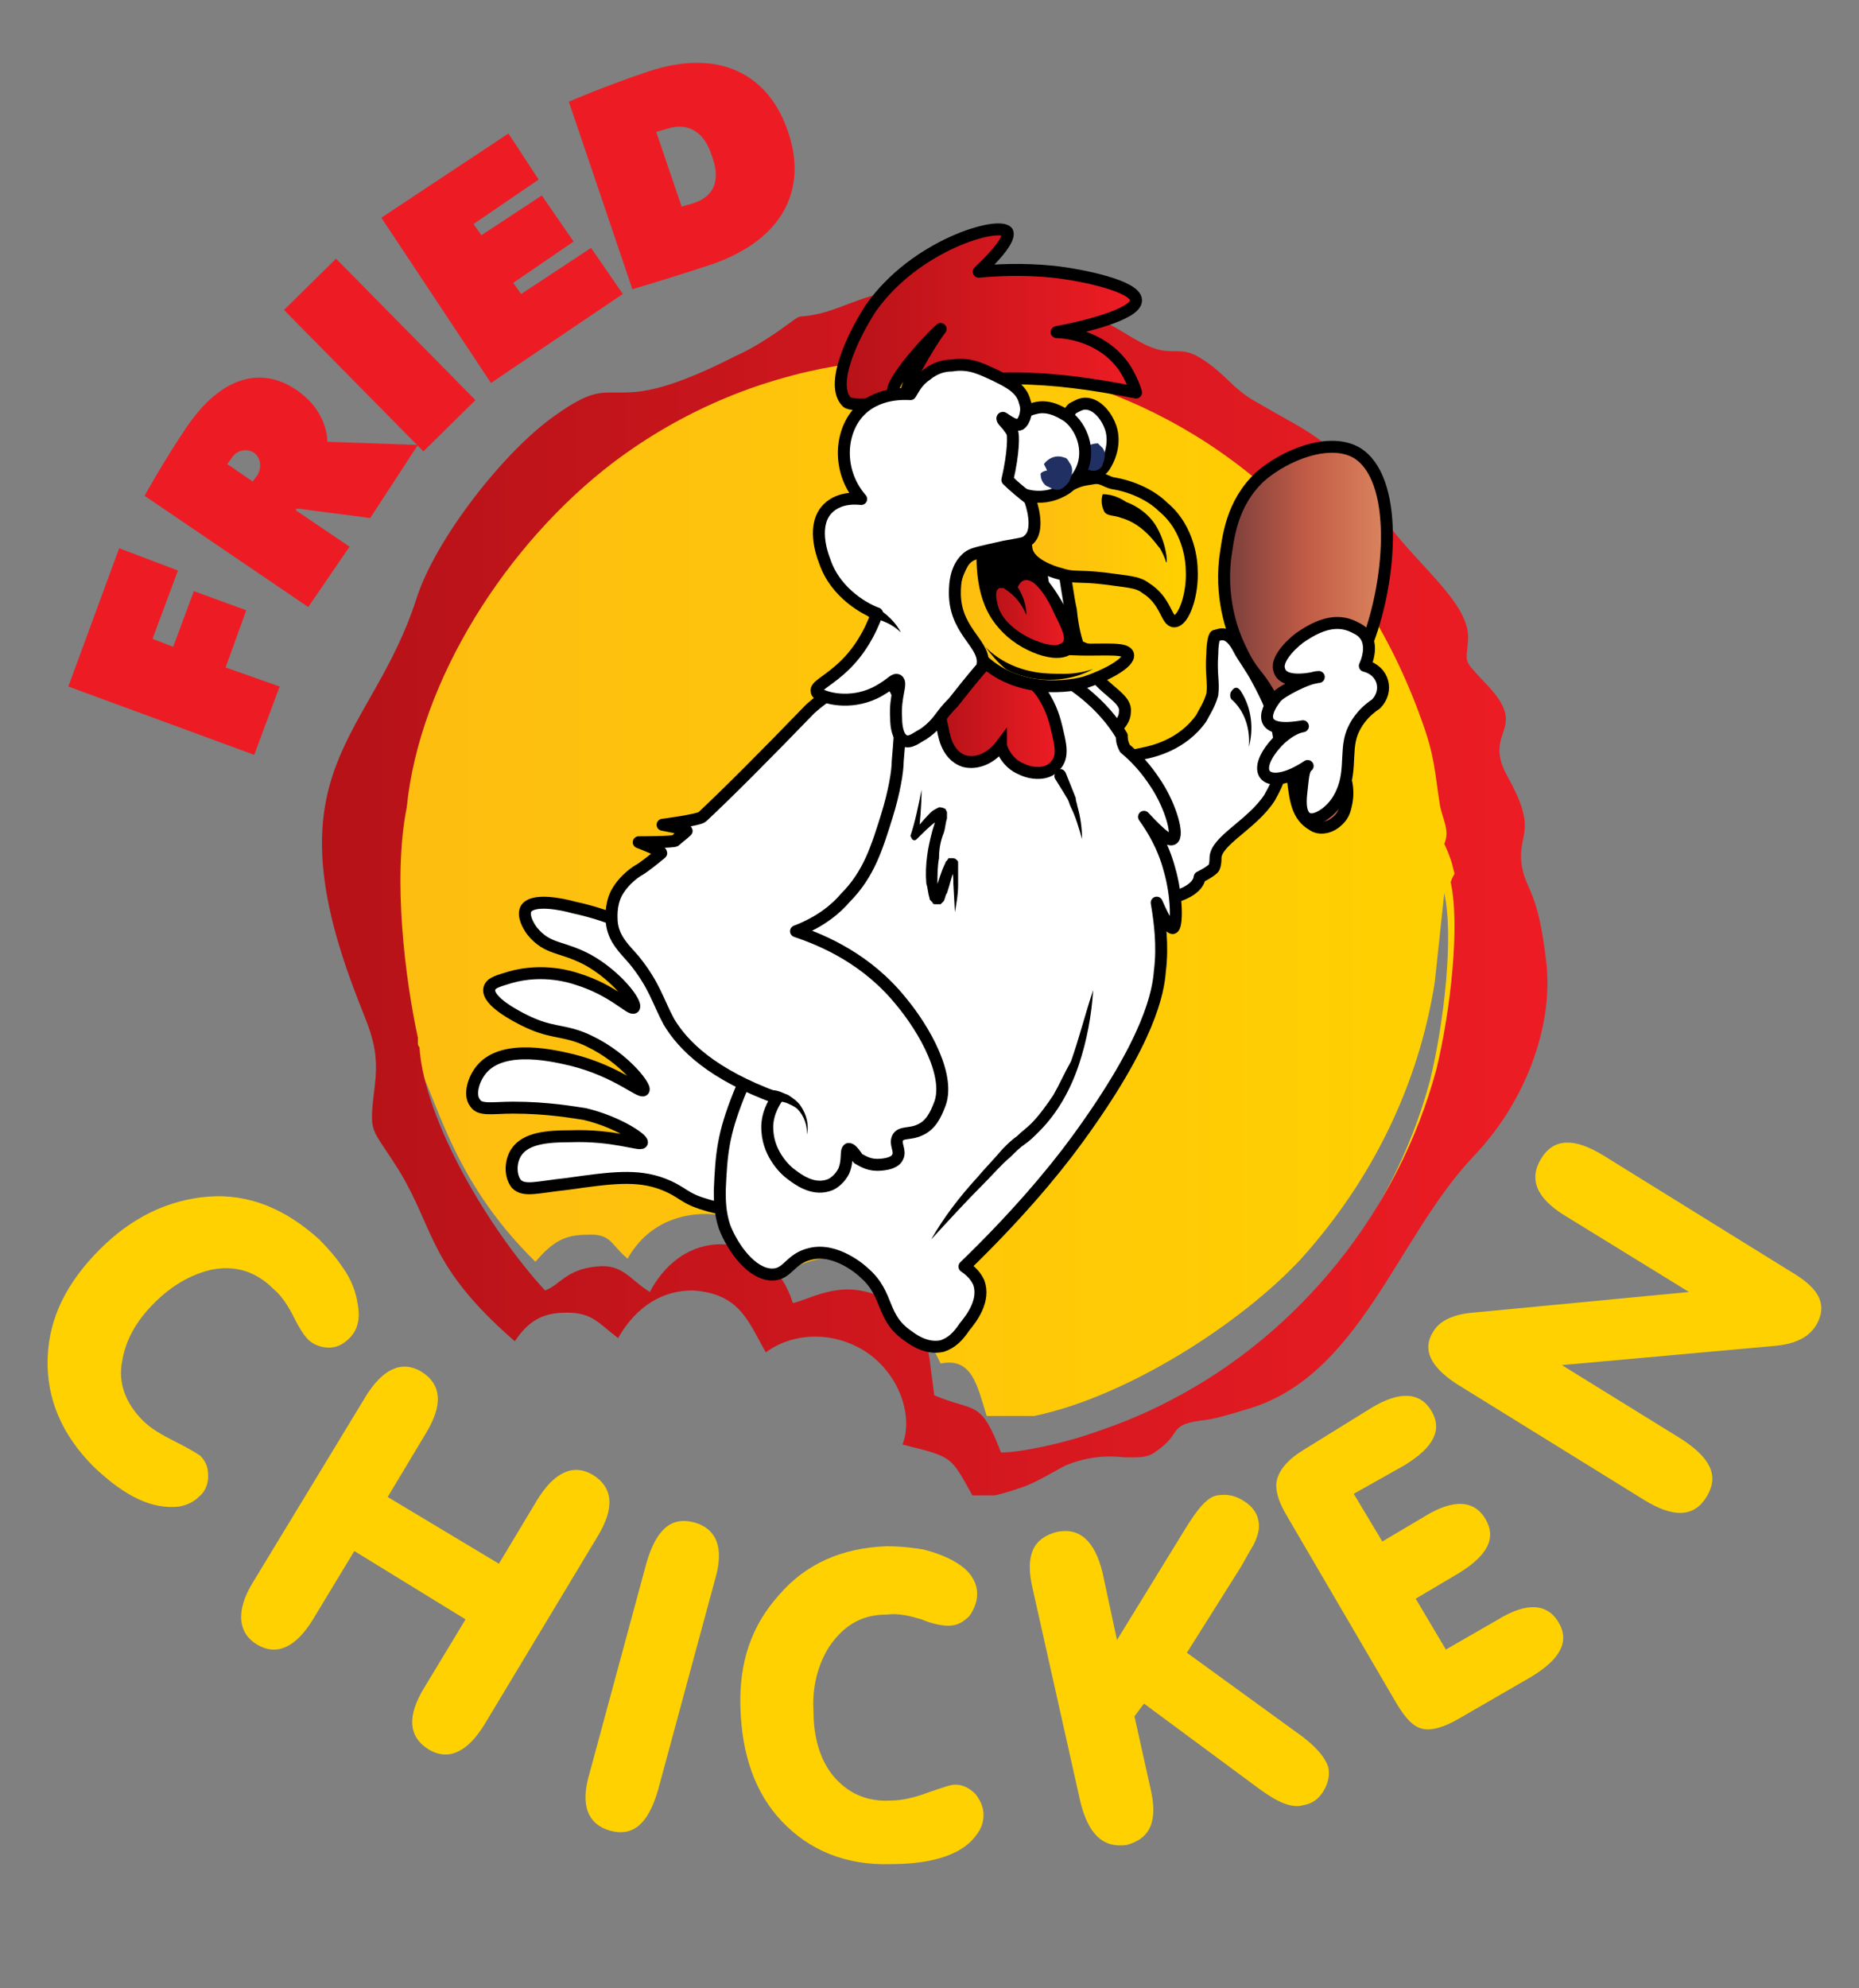 <?xml version="1.0" encoding="utf-8"?>
<!-- Generator: Adobe Illustrator 22.0.1, SVG Export Plug-In . SVG Version: 6.00 Build 0)  -->
<svg version="1.1" id="Layer_1" xmlns="http://www.w3.org/2000/svg" xmlns:xlink="http://www.w3.org/1999/xlink" x="0px" y="0px"
	 viewBox="0 0 117 125.1" style="enable-background:new 0 0 117 125.1;" xml:space="preserve">
<rect x="0" y="0" width="117" height="125.1" fill="#808080" stroke="none"/>
<style type="text/css">
	.st0{clip-path:url(#SVGID_2_);fill:url(#SVGID_3_);}
	.st1{clip-path:url(#SVGID_5_);fill:url(#SVGID_6_);}
	.st2{fill:#FFD100;}
	.st3{fill:#FFFFFF;}
	.st4{fill:none;stroke:#000000;stroke-width:0.752;stroke-linecap:round;stroke-linejoin:round;stroke-miterlimit:10;}
	.st5{fill:none;stroke:#000000;stroke-width:0.752;stroke-miterlimit:10;}
	.st6{clip-path:url(#SVGID_8_);fill:url(#SVGID_9_);}
	.st7{clip-path:url(#SVGID_11_);fill:url(#SVGID_12_);}
	.st8{clip-path:url(#SVGID_14_);fill:url(#SVGID_15_);}
	.st9{fill:#213063;}
	.st10{clip-path:url(#SVGID_17_);fill:url(#SVGID_18_);}
	.st11{clip-path:url(#SVGID_20_);fill:url(#SVGID_21_);}
	.st12{clip-path:url(#SVGID_23_);fill:url(#SVGID_24_);}
	.st13{fill:#ED1C24;}
</style>
<g>
</g>
<g>
</g>
<g>
</g>
<g>
</g>
<g>
</g>
<g>
	<g>
		<defs>
			<path id="SVGID_1_" d="M58.8,89.2h1.8c-0.5-0.2-1.1-0.3-2-0.6C58.6,88.8,58.7,89,58.8,89.2 M24.5,55c-0.8,8.3,1,15.5,5.3,21.2
				c-2-3.3-3.6-6.9-3.8-9.7c1.5,2.3,2.2,7.5,7.7,12.9c1.1-1.3,1.9-1.7,3.2-1.7c1.6-0.1,1.5,0.6,2.6,1.5c1.3-2.3,3.5-2.9,5.3-2.8
				c3,0.2,3.5,2,4.5,3.8c1.7-1.2,3.6-1.4,5.6-0.4c1.9,0.9,4.3,6,4.3,6c2-0.4,2.3,1.4,2.9,3.3h3c5.8-1.2,13-5.8,16.8-9.9
				c4.5-5,7.4-11,8.4-17.4l0.6-5.6c0.6,2.7,0,8.1-0.9,11.8c-2.4,8.9-8.6,16.6-16.6,20.8c12.8-5.5,20.2-18.1,20.6-32.4v-2.7
				C93.4,35,78.1,20,59.3,20C40.1,20,26.4,35.7,24.5,55"/>
		</defs>
		<clipPath id="SVGID_2_">
			<use xlink:href="#SVGID_1_"  style="overflow:visible;"/>
		</clipPath>
		
			<linearGradient id="SVGID_3_" gradientUnits="userSpaceOnUse" x1="-502.148" y1="600.984" x2="-501.148" y2="600.984" gradientTransform="matrix(69.724 0 0 69.724 35035.926 -41848.199)">
			<stop  offset="0" style="stop-color:#FEBD11"/>
			<stop  offset="1" style="stop-color:#FFD100"/>
		</linearGradient>
		<rect x="23.7" y="20" class="st0" width="70.3" height="69.2"/>
	</g>
	<g>
		<defs>
			<path id="SVGID_4_" d="M26.4,65.9c-0.1-0.1-0.1-0.2-0.1-0.3h0c0,0,0-0.1,0-0.3c-0.8-3.7-1.6-10-0.7-14.5c0.8-8,6.3-16.6,13-21.7
				c17.1-12.9,42.9-6.3,50.9,16.3c0.8,2.2,0.8,3.2,1.1,5.1c0.1,0.9,0.7,1.7,0.3,2.6c0.1,0.2,0.4,0.9,0.5,1.3
				c0.2,0.9,0.2,0.3-0.1,1.1c0.6,2.7,0,8.1-0.9,11.8c-2.4,8.9-8.6,16.6-16.7,20.8c-1.9,1-3.5,1.6-5.3,2.2c-1.5,0.5-4.1,1.1-5.4,1.1
				c-1.3-3.4-1.6-2.5-4.2-3.6l-0.3-2.3c-0.1-0.5-0.1-0.8-0.2-1.2c-1.2-1.7-2-2.7-4.2-3.1c-1.8-0.3-3.3,0.6-4.2,0.8
				c-1.4-4.5-6.7-5.1-9-0.7c-1.3-0.8-1.7-1.8-3.4-1.6c-1.9,0.2-2.3,1.2-3.2,1.5C30.8,77.4,26.7,70.5,26.4,65.9 M57.5,18.1
				c-2.9,0.3-4.2,1.2-5.8,1.6c-2,0.5-0.7-0.3-2.8,1.2c-0.9,0.6-1.7,1.1-2.6,1.5c-4.7,2.4-6.3,2.3-7.5,2.3c-1,0-1.7-0.1-3.8,1.4
				c-3.2,2.2-7.6,7.8-8.8,11.6c-2.8,8.7-9.2,10.6-3.9,24.6c0.8,2.2,1.6,3.4,1.3,5.9c-0.4,3.4-0.3,2.5,1.6,5.6
				c2.2,3.7,1.8,5.9,7.2,10.6c1-1.5,2-1.8,3.3-1.8c1.6,0,2,0.7,3.2,1.6c1.2-2.1,2.9-3,4.7-3c3,0.2,3.5,2,4.6,3.9
				c1.6-1.2,4.1-1.4,6.2-0.1c2.2,1.4,3.1,4.1,2.4,5.9c3.2,0.8,3,0.7,4.4,3.2h1.4c0.5-0.1,1.1-0.3,1.7-0.5c0.9-0.3,2-1,2.8-1.4
				c1.5-0.6,2.7-0.6,3.6-0.5c0.8,0,1.5,0.1,2.1-0.4c1.6-1.1,0.7-1.6,2.7-1.9c1-0.1,1.9-0.4,2.9-0.7c7.2-2,9.5-10.9,14.4-16
				c3.5-3.7,5-8.6,4.5-12.3c-0.5-4.3-1.2-4.3-1.5-5.8c-0.4-2.2,1.1-2.1-0.9-5.7c-1.7-3,1.5-2.9-1.4-5.9c-1.5-1.6-1.2-1.2-1.1-2.8
				c0.1-2.4-3.6-4.9-5.6-8c-3-4.7-3.8-4.6-7.9-7c-1.2-0.7-1.7-1.5-2.8-2.3c-1.6-1.2-1.9-0.6-3.2-0.9c-1.1-0.3-2.1-1.1-3.1-1.6
				C66.2,18.5,63,18,60.1,18C59.2,18,58.3,18,57.5,18.1"/>
		</defs>
		<clipPath id="SVGID_5_">
			<use xlink:href="#SVGID_4_"  style="overflow:visible;"/>
		</clipPath>
		
			<linearGradient id="SVGID_6_" gradientUnits="userSpaceOnUse" x1="-501.683" y1="600.754" x2="-500.683" y2="600.754" gradientTransform="matrix(76.917 0 0 76.917 38608.039 -46152.82)">
			<stop  offset="0" style="stop-color:#B51218"/>
			<stop  offset="1" style="stop-color:#ED1C24"/>
		</linearGradient>
		<rect x="17" y="16.3" class="st1" width="80.6" height="77.8"/>
	</g>
	<g>
		<path class="st2" d="M5.9,92.3c-2-2-3-4.3-2.9-6.9c0.1-2.5,1.2-4.7,3.3-6.8c2-2,4.3-3.1,6.8-3.3c2.6-0.2,4.9,0.8,7,2.7
			c0.6,0.6,1.1,1.2,1.5,1.8c0.5,0.7,0.8,1.5,0.9,2.2c0.2,1,0,1.7-0.5,2.2c-0.4,0.4-0.8,0.6-1.3,0.6c-0.5,0-1-0.2-1.3-0.5
			c-0.3-0.3-0.6-0.8-0.9-1.4c-0.3-0.6-0.7-1.3-1.3-1.8c-1.1-1.1-2.4-1.5-3.9-1.2c-1.3,0.3-2.5,1-3.6,2.1c-1.2,1.2-1.8,2.4-2,3.6
			C7.4,87,7.9,88.3,9,89.4c0.5,0.5,1.2,0.9,2,1.3c0.8,0.4,1.3,0.7,1.6,0.9c0.4,0.4,0.5,0.8,0.5,1.3c0,0.5-0.2,1-0.6,1.3
			c-0.3,0.3-0.7,0.5-1.2,0.6C9.6,95,7.9,94.2,5.9,92.3"/>
		<path class="st2" d="M22.3,97.6l-2.6,4.3c-1.1,1.8-2.3,2.3-3.5,1.6s-1.4-2.1-0.3-3.9L23,87.9c1.1-1.8,2.3-2.3,3.5-1.6
			c1.3,0.8,1.4,2.1,0.3,3.9l-2.4,4l7,4.2l2.4-4c1.1-1.8,2.3-2.3,3.5-1.6c1.3,0.8,1.4,2.1,0.3,3.9l-7.1,11.8
			c-1.1,1.8-2.3,2.3-3.5,1.6c-1.3-0.8-1.4-2.1-0.3-3.9l2.6-4.3L22.3,97.6z"/>
		<path class="st2" d="M41.4,112.7c-0.6,2-1.5,2.9-3,2.5c-1.4-0.4-1.9-1.6-1.3-3.6l3.6-13.3c0.6-2,1.5-2.9,3-2.5
			c1.4,0.4,1.9,1.6,1.3,3.6L41.4,112.7z"/>
		<path class="st2" d="M56.1,117.3c-2.9,0.1-5.2-0.9-6.9-2.7c-1.7-1.8-2.5-4.2-2.6-7.1c-0.1-2.9,0.7-5.2,2.4-7.1c1.7-2,4-3,6.8-3.1
			c0.9,0,1.7,0.1,2.3,0.2c0.8,0.2,1.6,0.5,2.2,0.9c0.8,0.5,1.2,1.2,1.2,1.9c0,0.5-0.2,1-0.5,1.4c-0.4,0.4-0.8,0.6-1.3,0.6
			c-0.4,0-1-0.1-1.7-0.4c-0.7-0.2-1.4-0.4-2.2-0.3c-1.6,0-2.7,0.7-3.6,2c-0.7,1.1-1.1,2.5-1,4.1c0,1.6,0.4,3,1.2,4
			c0.9,1.1,2.1,1.7,3.7,1.6c0.7,0,1.5-0.2,2.3-0.5c0.9-0.3,1.4-0.5,1.7-0.5c0.5,0,0.9,0.2,1.3,0.6c0.3,0.4,0.5,0.8,0.5,1.3
			c0,0.4-0.1,0.8-0.4,1.2C60.7,116.6,58.9,117.3,56.1,117.3"/>
		<path class="st2" d="M68,113.4l-3-13.4c-0.5-2.1,0-3.2,1.5-3.6c1.4-0.3,2.4,0.5,2.9,2.6l0.9,4.2l4.3-7c0.8-1.3,1.4-2,2-2.1
			c0.6-0.1,1.1,0,1.6,0.3c0.5,0.3,0.9,0.7,1,1.3c0.1,0.4,0,0.9-0.3,1.5c0,0-0.3,0.5-0.8,1.4l-3.4,5.4l7.3,5.3
			c0.9,0.7,1.4,1.3,1.6,1.9c0.1,0.5,0,1-0.3,1.5c-0.3,0.5-0.7,0.8-1.3,0.9c-0.7,0.2-1.6-0.2-2.7-1l-7.3-5.4l-0.6,0.8l1,4.5
			c0.5,2.1,0,3.2-1.5,3.6C69.4,116.3,68.5,115.4,68,113.4"/>
		<path class="st2" d="M86.3,88.6c1.8-1.1,3.1-1,3.8,0.2c0.7,1.2,0.1,2.3-1.7,3.4L85.2,94l1.8,3l2.7-1.6c1.8-1.1,3.1-1,3.8,0.2
			c0.7,1.2,0.1,2.3-1.7,3.4l-2.7,1.6l1.9,3.2l3.3-1.9c1.8-1.1,3.1-1,3.8,0.2c0.7,1.2,0.1,2.3-1.7,3.4l-4.5,2.6
			c-1,0.6-1.8,0.8-2.3,0.7c-0.6-0.1-1.1-0.6-1.7-1.6l-6.9-11.8c-0.6-1-0.8-1.8-0.6-2.4c0.2-0.6,0.7-1.2,1.7-1.8L86.3,88.6z"/>
		<path class="st2" d="M107.4,94.2c-0.8,1.3-2.1,1.3-3.9,0.2l-11.8-7.3c-1.7-1.1-2.2-2.2-1.5-3.3c0.4-0.7,1.3-1.1,2.5-1.2l13.6-1.3
			l-7.8-4.8c-1.8-1.1-2.3-2.3-1.5-3.6c0.8-1.3,2.1-1.3,3.9-0.2l12.1,7.5c1.6,1,2,2,1.3,3.2c-0.5,0.8-1.4,1.2-2.7,1.3l-13.3,1.2
			l7.6,4.7C107.7,91.8,108.2,92.9,107.4,94.2"/>
		<path class="st3" d="M36.1,57.1c-0.7-0.2-2.6-0.6-3,0.1c-0.2,0.4,0.1,1,0.4,1.4c1,1.2,1.8,0.9,3.5,1.8c1.8,1,3.1,2.7,2.9,3
			c-0.2,0.2-1.3-1.1-3.6-1.8c-0.3-0.1-2.1-0.7-4.2-0.1c-0.6,0.2-1.2,0.3-1.3,0.7c-0.2,0.8,1.8,1.8,2.2,2c1.6,0.8,2.3,0.6,3.6,1.1
			c2.5,1,4.1,3.1,3.9,3.3c-0.2,0.2-1.7-1.2-4.5-1.9c-0.9-0.2-4.3-1.1-5.7,0.6c-0.5,0.6-0.8,1.6-0.4,2.1c0.3,0.5,1.1,0.3,2.4,0.3
			c2.2,0,3.8,0.3,4.5,0.4c2.1,0.5,3.7,1.6,3.6,1.8c-0.1,0.2-1.8-0.5-4.5-0.4c-1.4,0-2.8,0.1-3.4,1c-0.4,0.6-0.4,1.5,0,2
			c0.5,0.5,1.3,0.2,3.2,0c2.8-0.4,4.4-0.6,6,0c1.3,0.5,1.3,0.9,2.7,1.3c0.6,0.2,2.3,0.6,3.3,0.1c1.9-1.1,1.6-6.3-0.1-10.1
			C47.6,65.9,44.5,58.9,36.1,57.1"/>
		<path class="st4" d="M36.1,57.1c-0.7-0.2-2.6-0.6-3,0.1c-0.2,0.4,0.1,1,0.4,1.4c1,1.2,1.8,0.9,3.5,1.8c1.8,1,3.1,2.7,2.9,3
			c-0.2,0.2-1.3-1.1-3.6-1.8c-0.3-0.1-2.1-0.7-4.2-0.1c-0.6,0.2-1.2,0.3-1.3,0.7c-0.2,0.8,1.8,1.8,2.2,2c1.6,0.8,2.3,0.6,3.6,1.1
			c2.5,1,4.1,3.1,3.9,3.3c-0.2,0.2-1.7-1.2-4.5-1.9c-0.9-0.2-4.3-1.1-5.7,0.6c-0.5,0.6-0.8,1.6-0.4,2.1c0.3,0.5,1.1,0.3,2.4,0.3
			c2.2,0,3.8,0.3,4.5,0.4c2.1,0.5,3.7,1.6,3.6,1.8c-0.1,0.2-1.8-0.5-4.5-0.4c-1.4,0-2.8,0.1-3.4,1c-0.4,0.6-0.4,1.5,0,2
			c0.5,0.5,1.3,0.2,3.2,0c2.8-0.4,4.4-0.6,6,0c1.3,0.5,1.3,0.9,2.7,1.3c0.6,0.2,2.3,0.6,3.3,0.1c1.9-1.1,1.6-6.3-0.1-10.1
			C47.6,65.9,44.5,58.9,36.1,57.1z"/>
		<path d="M65.9,41.3c-3.8-0.7-7.6-4.4-6.9-6.4c0.7-1.9,5.6-2.6,6.9-1c1.1,1.3-0.7,3.5,0.7,5.3c1,1.4,2.9,1.4,2.8,1.8
			C69.4,41.3,67.6,41.6,65.9,41.3"/>
		<path class="st3" d="M72,47.4c0.5-0.1,2.4-0.5,3.6-2.2c0.2-0.4,0.5-0.8,0.7-1.5c0.1-0.8-0.1-1.3,0-2.6c0-0.5,0.1-1.1,0.2-1.1
			c0.2,0,0.8-0.5,1.5,0.9c0.2,0.4,0.8,1.2,1.1,1.8c1.5,2.7,1.4,3.8,1.5,4.8c0.2,1.3-0.5,2.3-0.7,2.7c-1.1,1.7-3.4,2.7-3.4,3.8
			c0,0.1,0,0.4-0.1,0.6c0,0-0.1,0.2-0.9,0.6c-0.1,0.9-1.7,1.3-1.9,1.3C73,56.6,64.2,48.9,72,47.4"/>
		<path class="st4" d="M72,47.4c0.5-0.1,2.4-0.5,3.6-2.2c0.2-0.4,0.5-0.8,0.7-1.5c0.1-0.8-0.1-1.3,0-2.6c0-0.5,0.1-1.1,0.2-1.1
			c0.2,0,0.8-0.5,1.5,0.9c0.2,0.4,0.8,1.2,1.1,1.8c1.5,2.7,1.4,3.8,1.5,4.8c0.2,1.3-0.5,2.3-0.7,2.7c-1.1,1.7-3.4,2.7-3.4,3.8
			c0,0.1,0,0.4-0.1,0.6c0,0-0.1,0.2-0.9,0.6c-0.1,0.9-1.7,1.3-1.9,1.3C73,56.6,64.2,48.9,72,47.4z"/>
		<path class="st3" d="M65.4,35.1c0.5,0.1,1,0.2,1.5,0.4c0.2,1,0.3,2,0.5,2.9c0.2,2.1,0.8,3.3,1.5,4.1c0.9,1.1,2,1.5,1.9,2.3
			c0,0.8-1.1,1.6-1.8,1.5c-0.8-0.1-1.7-1.2-2.5-4.9c-0.1-0.5,1.4-0.4,1.3-0.9c-0.1-0.3-1.7-1.3-1.8-1.6
			C65.8,37.7,65.6,36.5,65.4,35.1"/>
		<path class="st5" d="M65.4,35.1c0.5,0.1,1,0.2,1.5,0.4c0.2,1,0.3,2,0.5,2.9c0.2,2.1,0.8,3.3,1.5,4.1c0.9,1.1,2,1.5,1.9,2.3
			c0,0.8-1.1,1.6-1.8,1.5c-0.8-0.1-1.7-1.2-2.5-4.9c-0.1-0.5,1.4-0.4,1.3-0.9c-0.1-0.3-1.7-1.3-1.8-1.6
			C65.8,37.7,65.6,36.5,65.4,35.1z"/>
		<path class="st3" d="M70.8,47.1c0.6,0.5,1.3,1.2,2,2.3c0.9,1.4,1.4,3.2,1,3.4c-0.2,0.1-0.6-0.1-1.8-1.4c0.5,0.7,1.2,1.8,1.6,3.3
			c0.5,1.7,0.5,3.7,0.2,3.7c-0.1,0-0.4-0.2-1-1.6c0.2,1.2,0.4,2.7,0.2,4.3c-0.1,1.3-0.6,4.3-5.2,10.6c-1.6,2.2-4,5-7.1,8
			c0.6,0.4,0.8,0.8,0.9,1c0.4,1.1-0.4,2.2-0.9,2.8c-0.4,0.6-0.8,1-1.4,1.2c-0.9,0.2-1.7-0.3-2.1-0.6c-1.8-1.2-1.2-2.6-2.8-4
			c-0.2-0.2-1.8-1.6-3.4-1.2c-1.3,0.3-1.4,1.3-2.4,1.3c-1.3,0-2.5-1.7-3-3c-0.3-0.9-0.3-1.7-0.3-2.3c0.1-2.3,0.2-3.5,1.2-6
			c1.8-4.2,0.7-7.4,1.9-13c0.7-2.9,3.1-13.4,10-15c4.2-0.9,9.9,1.5,12.2,5.4C70.6,46.7,70.7,46.9,70.8,47.1"/>
		<path class="st4" d="M70.8,47.1c0.6,0.5,1.3,1.2,2,2.3c0.9,1.4,1.4,3.2,1,3.4c-0.2,0.1-0.6-0.1-1.8-1.4c0.5,0.7,1.2,1.8,1.6,3.3
			c0.5,1.7,0.5,3.7,0.2,3.7c-0.1,0-0.4-0.2-1-1.6c0.2,1.2,0.4,2.7,0.2,4.3c-0.1,1.3-0.6,4.3-5.2,10.6c-1.6,2.2-4,5-7.1,8
			c0.6,0.4,0.8,0.8,0.9,1c0.4,1.1-0.4,2.2-0.9,2.8c-0.4,0.6-0.8,1-1.4,1.2c-0.9,0.2-1.7-0.3-2.1-0.6c-1.8-1.2-1.2-2.6-2.8-4
			c-0.2-0.2-1.8-1.6-3.4-1.2c-1.3,0.3-1.4,1.3-2.4,1.3c-1.3,0-2.5-1.7-3-3c-0.3-0.9-0.3-1.7-0.3-2.3c0.1-2.3,0.2-3.5,1.2-6
			c1.8-4.2,0.7-7.4,1.9-13c0.7-2.9,3.1-13.4,10-15c4.2-0.9,9.9,1.5,12.2,5.4C70.6,46.7,70.7,46.9,70.8,47.1z"/>
	</g>
	<g>
		<defs>
			<path id="SVGID_7_" d="M60.4,41.3c-0.2,0.3,0.3,0.6,0.1,1.3c-0.2,0.6-0.7,0.7-1,1.4c-0.4,0.7-0.3,1.4-0.2,1.7
				c0.1,0.4,0.3,1.8,1.4,2.2c0.8,0.2,1.7-0.2,2.3-1c0,0.1,0.3,1.1,1.3,1.5c0.6,0.3,1.6,0.4,2.1-0.2c0.6-0.6,0.3-1.5,0.1-2.4
				c-0.1-0.4-0.3-1.3-1-2.3c-1.3-1.6-3.3-2.4-4.4-2.4C60.7,41.1,60.5,41.2,60.4,41.3"/>
		</defs>
		<clipPath id="SVGID_8_">
			<use xlink:href="#SVGID_7_"  style="overflow:visible;"/>
		</clipPath>
		
			<linearGradient id="SVGID_9_" gradientUnits="userSpaceOnUse" x1="-544.062" y1="576.056" x2="-543.062" y2="576.056" gradientTransform="matrix(7.407 0 0 -7.407 4089.002 4311.619)">
			<stop  offset="0" style="stop-color:#B51218"/>
			<stop  offset="1" style="stop-color:#ED1C24"/>
		</linearGradient>
		<rect x="59.2" y="41.1" class="st6" width="7.7" height="7.6"/>
	</g>
	<g>
		<path class="st5" d="M60.4,41.3c-0.2,0.3,0.3,0.6,0.1,1.3c-0.2,0.6-0.7,0.7-1,1.4c-0.4,0.7-0.3,1.4-0.2,1.7
			c0.1,0.4,0.2,1.8,1.4,2.2c0.8,0.2,1.7-0.2,2.3-1c0,0.1,0.3,1.1,1.3,1.5c0.6,0.3,1.6,0.4,2.1-0.2c0.6-0.6,0.3-1.5,0.1-2.4
			c-0.1-0.4-0.3-1.3-1-2.3C63.8,41.4,60.8,40.7,60.4,41.3z"/>
	</g>
	<g>
		<defs>
			<path id="SVGID_10_" d="M68.9,30.1c-0.6,0.1-0.8,0.1-1.4,0.4c-0.3,0.2-0.4,0.5-1.8,0.6c-0.7,0-1.1,0.2-1.2,0.3
				c-0.2,0.2,0.3,0.8,0.3,1.5c0,0.9-0.3,0.9-0.2,1.6c0.1,1,1.7,1.5,2.1,1.6c0.9,0.3,1.1,0.1,2.8,0.3c1.4,0.2,2.1,0.2,2.6,0.6
				c1.2,0.8,1.2,2.1,1.7,2.1c0.6,0,1.2-1.7,1.1-3.3c0-0.3-0.1-2.5-1.7-3.9c-0.7-0.7-1.9-1.3-3.2-1.5c-0.3-0.1-0.6-0.3-1-0.3
				C69,30.1,68.9,30.1,68.9,30.1"/>
		</defs>
		<clipPath id="SVGID_11_">
			<use xlink:href="#SVGID_10_"  style="overflow:visible;"/>
		</clipPath>
		
			<linearGradient id="SVGID_12_" gradientUnits="userSpaceOnUse" x1="-530.068" y1="582.784" x2="-529.068" y2="582.784" gradientTransform="matrix(10.557 0 0 -10.557 5660.413 6187.045)">
			<stop  offset="0" style="stop-color:#FEBD11"/>
			<stop  offset="1" style="stop-color:#FFD100"/>
		</linearGradient>
		<rect x="64.3" y="30.1" class="st7" width="10.8" height="9.1"/>
	</g>
	<g>
		<path class="st5" d="M73.9,39.1c0.6,0,1.2-1.7,1.1-3.3c0-0.3-0.1-2.5-1.8-3.9c-0.7-0.7-1.9-1.3-3.2-1.5c-0.4-0.1-0.7-0.4-1.2-0.3
			c-0.6,0.1-0.8,0.1-1.4,0.4c-0.3,0.2-0.4,0.5-1.7,0.6c-0.6,0-1.1,0.2-1.2,0.3c-0.2,0.2,0.3,0.8,0.3,1.5c0,0.9-0.3,0.9-0.2,1.6
			c0.1,1,1.7,1.5,2.1,1.6c0.9,0.3,1.1,0.1,2.8,0.3c1.4,0.2,2.1,0.2,2.6,0.6C73.4,37.8,73.4,39.1,73.9,39.1z"/>
		<path class="st3" d="M68.3,25.4c0.8,0,1.4,0.9,1.6,1.5c0.3,0.9,0,1.8-0.3,2.3c-0.2,0.4-0.5,0.5-0.7,0.6c-3,0.8-2-3.6-1.4-4.1
			C67.7,25.6,68,25.4,68.3,25.4"/>
		<path class="st5" d="M68.3,25.4c0.8,0,1.4,0.9,1.6,1.5c0.3,0.9,0,1.8-0.3,2.3c-0.2,0.4-0.5,0.5-0.7,0.6c-3,0.8-2-3.6-1.4-4.1
			C67.7,25.6,68,25.4,68.3,25.4z"/>
		<path class="st3" d="M51,44.6c-3,3.1-5.2,5.3-6.8,6.8c-0.2,0.2-2.5,0.5-2.5,0.5s1.7,0.3,1.5,0.4c-0.2,0.2-0.5,0.4-0.7,0.6
			C42.4,53,40.2,53,40.2,53s1.6,0.6,1.4,0.7c-0.6,0.5-1,0.8-1.3,1c-0.2,0.1-1,0.6-1.5,1.5c-0.4,0.8-0.3,1.6-0.3,1.8
			c0.1,1.1,0.8,1.7,1.4,2.4c1.3,1.6,1.5,2.6,2.2,3.9c0.9,1.5,2.7,3.3,6.8,4.8c-0.2,0.3-0.7,1.1-0.6,2.1c0.1,1.5,1.2,2.5,1.5,2.7
			c0.4,0.3,1.3,1,2.3,0.7c0.4-0.1,0.8-0.5,1-0.9c0.3-0.7,0.1-1.3,0.3-1.4c0.1,0,0.2,0,0.6,0.6c0.2,0.1,0.6,0.4,1.2,0.4
			c0.1,0,1.1,0,1.3-0.5c0.2-0.4-0.2-0.8,0-1.2c0.2-0.4,0.8-0.2,1.4-0.5c0.7-0.3,1-1,1.2-1.5c0.8-1.8-0.9-4.8-2.4-6.6
			c-2.1-2.6-4.8-3.8-6.6-4.4c1.6-0.6,2.6-1.5,3.1-2.1c1.5-1.5,2-3.2,2.6-5.1c0.5-1.6,0.7-2.9,0.7-3.5c0.2-2.4,0.4-4.3-0.5-4.9
			C55,42.2,52.9,42.9,51,44.6"/>
		<path class="st4" d="M51,44.6c-3,3.1-5.2,5.3-6.8,6.8c-0.2,0.2-2.5,0.5-2.5,0.5s1.7,0.3,1.5,0.4c-0.2,0.2-0.5,0.4-0.7,0.6
			C42.4,53,40.2,53,40.2,53s1.6,0.6,1.4,0.7c-0.6,0.5-1,0.8-1.3,1c-0.2,0.1-1,0.6-1.5,1.5c-0.4,0.8-0.3,1.6-0.3,1.8
			c0.1,1.1,0.8,1.7,1.4,2.4c1.3,1.6,1.5,2.6,2.2,3.9c0.9,1.5,2.7,3.3,6.8,4.8c-0.2,0.3-0.7,1.1-0.6,2.1c0.1,1.5,1.2,2.5,1.5,2.7
			c0.4,0.3,1.3,1,2.3,0.7c0.4-0.1,0.8-0.5,1-0.9c0.3-0.7,0.1-1.3,0.3-1.4c0.1,0,0.2,0,0.6,0.6c0.2,0.1,0.6,0.4,1.2,0.4
			c0.1,0,1.1,0,1.3-0.5c0.2-0.4-0.2-0.8,0-1.2c0.2-0.4,0.8-0.2,1.4-0.5c0.7-0.3,1-1,1.2-1.5c0.8-1.8-0.9-4.8-2.4-6.6
			c-2.1-2.6-4.8-3.8-6.6-4.4c1.6-0.6,2.6-1.5,3.1-2.1c1.5-1.5,2-3.2,2.6-5.1c0.5-1.6,0.7-2.9,0.7-3.5c0.2-2.4,0.4-4.3-0.5-4.9
			C55,42.2,52.9,42.9,51,44.6z"/>
	</g>
	<g>
		<defs>
			<path id="SVGID_13_" d="M60,38.1c0.1,1.9,1.4,3,1.8,3.5c2.7,2.5,6.5,1.4,6.6,1.4c1.2-0.4,2.7-1.2,2.6-1.7
				c-0.1-0.4-0.9-0.3-1.9-0.3c-1.7,0-4.1,0.1-5.7-1.4c-1.5-1.4-1.7-3.7-1.5-5.7C61.7,34,59.8,35.6,60,38.1"/>
		</defs>
		<clipPath id="SVGID_14_">
			<use xlink:href="#SVGID_13_"  style="overflow:visible;"/>
		</clipPath>
		
			<linearGradient id="SVGID_15_" gradientUnits="userSpaceOnUse" x1="-528.591" y1="583.455" x2="-527.591" y2="583.455" gradientTransform="matrix(11.053 0 0 -11.053 5902.574 6487.982)">
			<stop  offset="0" style="stop-color:#FEBD11"/>
			<stop  offset="1" style="stop-color:#FFD100"/>
		</linearGradient>
		<rect x="59.8" y="33.8" class="st8" width="11.3" height="10.2"/>
	</g>
	<g>
		<path class="st5" d="M61.9,33.8c-0.2,2,0,4.4,1.5,5.7c2.5,2.3,7.4,0.8,7.6,1.7c0.1,0.5-1.4,1.3-2.6,1.7c-0.2,0.1-4,1.1-6.6-1.4
			c-0.5-0.4-1.7-1.6-1.8-3.5C59.8,35.6,61.7,34,61.9,33.8z"/>
		<path class="st9" d="M68.1,28.5c-0.1,0.4,0,0.8,0.3,1c0,0,0.3,0.2,0.6,0.1c0.3-0.1,0.4-0.3,0.4-0.4c0,0,0.3-0.6,0-1
			c-0.1-0.1-0.2-0.2-0.3-0.3C68.7,27.9,68.2,28.1,68.1,28.5"/>
	</g>
	<g>
		<defs>
			<path id="SVGID_16_" d="M54.8,19.4c-1.2,1.7-2.7,4.8-1.5,5.9c0.3,0.3,3,0.3,3-0.6c0-0.8,2-3.1,3-3.9c-0.7,0.9-2.8,4.3-2,4.1
				c4.5-1.4,8.8-1.2,14.3-0.1c-0.1-0.4-0.5-1.3-0.9-1.8c-1.3-1.8-3.6-2-4.1-2c1.6-0.3,5-1.1,5-2c0-0.9-3.5-1.6-5.2-1.8
				c-2-0.2-3.6-0.1-4.7,0c1.8-1.7,2-2.3,1.8-2.5c-0.1-0.1-0.3-0.2-0.6-0.2C61.3,14.4,57.2,16,54.8,19.4"/>
		</defs>
		<clipPath id="SVGID_17_">
			<use xlink:href="#SVGID_16_"  style="overflow:visible;"/>
		</clipPath>
		
			<linearGradient id="SVGID_18_" gradientUnits="userSpaceOnUse" x1="-515.767" y1="589.648" x2="-514.767" y2="589.648" gradientTransform="matrix(18.674 0 0 -18.674 9684.07 11030.792)">
			<stop  offset="0" style="stop-color:#B51218"/>
			<stop  offset="1" style="stop-color:#ED1C24"/>
		</linearGradient>
		<rect x="52.2" y="14.4" class="st10" width="19.4" height="11.2"/>
	</g>
	<g>
		<path class="st4" d="M53.3,25.3c-1.1-1.1,0.4-4.2,1.5-5.9c2.8-4,8.1-5.5,8.6-4.8c0.1,0.2,0,0.8-1.8,2.5c1.1-0.1,2.7-0.2,4.7,0
			c1.8,0.2,5.2,0.9,5.2,1.8c0,0.9-3.4,1.7-5,2c0.5,0,2.7,0.2,4.1,2c0.4,0.5,0.8,1.4,0.9,1.8c-5.5-1.1-9.8-1.3-14.3,0.1
			c-0.7,0.2,1.3-3.2,2-4.1c-1,0.9-3,3.2-3,3.9C56.3,25.5,53.6,25.6,53.3,25.3z"/>
		<path class="st3" d="M68.1,29.5c0.5-1.2,0-2.6-0.9-3.3c-0.2-0.1-1.1-0.8-2.1-0.5c-0.9,0.2-1.3,1-1.5,1.4c-0.1,0.2-1,1.8-0.1,3.2
			c0.3,0.4,0.7,0.7,0.9,0.8C65.9,31.6,67.5,30.9,68.1,29.5"/>
		<path class="st5" d="M68.1,29.5c0.5-1.2,0-2.6-0.9-3.3c-0.2-0.1-1.1-0.8-2.1-0.5c-0.9,0.2-1.3,1-1.5,1.4c-0.1,0.2-1,1.8-0.1,3.2
			c0.3,0.4,0.7,0.7,0.9,0.8C65.9,31.6,67.5,30.9,68.1,29.5z"/>
		<path class="st9" d="M65.9,29.6c0,0-0.5,0.1-0.4,0.3c0,0.3,0.2,0.6,0.4,0.7c0.1,0,0.4,0.3,0.8,0.2c0.3-0.1,0.5-0.4,0.6-0.5
			c0-0.1,0.4-0.7,0-1.2c-0.1-0.2-0.2-0.3-0.3-0.3c-0.5-0.2-1,0-1.3,0.4L65.9,29.6z"/>
		<path class="st3" d="M64.8,31.4c-0.5-0.4-1-0.8-1.4-1.2c0.4-1.7,0.4-2.9,0.3-3c-0.1-0.2-0.2-0.3-0.2-0.3l0,0
			c-0.1-0.2-0.5-0.5-0.4-0.6c0-0.1,0.7,0.6,1.1,0.4c0.3-0.2,0.5-0.9,0.3-1.4c-0.2-0.9-1.1-1.3-1.9-1.7c-0.7-0.3-1.5-0.8-2.7-0.6
			c-0.4,0-1,0.1-1.6,0.6c-0.6,0.4-0.8,0.9-1,1.2c-0.2,0-2.2-0.2-3.4,1.3c-1.1,1.4-1.1,3.7,0.3,5.3c-0.1,0-1.3-0.2-2.1,0.6
			c-1,1-0.4,2.8-0.2,3.3c0.7,2.1,2.7,3.1,3.3,3.3c-0.4,1.1-1.1,2.5-2.4,3.6c-0.8,0.7-1.5,1-1.4,1.3c0,0.1,0.1,0.2,0.2,0.2
			c0.8,0.4,2.5,0.6,4-0.4c0.5-0.3,0.7-0.6,0.9-0.5c0.3,0.2-0.2,1-0.1,2.4c0,0.5,0.1,1.2,0.5,1.4c0.4,0.2,0.8-0.2,1.2-0.4
			c0.6-0.4,0.9-0.8,1.2-1.2c0.3-0.4,0.5-0.6,0.7-0.8c1.1-1.4,1.7-2.1,1.8-2.2c0.4-1.4-1.6-2.1-1.7-4.5c0-0.3-0.1-1.8,0.9-2.5
			c0.3-0.2,0.9-0.3,2.2-0.6c1.1-0.2,1.3-0.2,1.5-0.4C65.5,33.4,64.9,31.6,64.8,31.4"/>
		<path class="st4" d="M64.8,31.4c-0.5-0.4-1-0.8-1.4-1.2c0.4-1.7,0.4-2.9,0.3-3c-0.1-0.2-0.2-0.3-0.2-0.3l0,0
			c-0.1-0.2-0.5-0.5-0.4-0.6c0-0.1,0.7,0.6,1.1,0.4c0.3-0.2,0.5-0.9,0.3-1.4c-0.2-0.9-1.1-1.3-1.9-1.7c-0.7-0.3-1.5-0.8-2.7-0.6
			c-0.4,0-1,0.1-1.6,0.6c-0.6,0.4-0.8,0.9-1,1.2c-0.2,0-2.2-0.2-3.4,1.3c-1.1,1.4-1.1,3.7,0.3,5.3c-0.1,0-1.3-0.2-2.1,0.6
			c-1,1-0.4,2.8-0.2,3.3c0.7,2.1,2.7,3.1,3.3,3.3c-0.4,1.1-1.1,2.5-2.4,3.6c-0.8,0.7-1.5,1-1.4,1.3c0,0.1,0.1,0.2,0.2,0.2
			c0.8,0.4,2.5,0.6,4-0.4c0.5-0.3,0.7-0.6,0.9-0.5c0.3,0.2-0.2,1-0.1,2.4c0,0.5,0.1,1.2,0.5,1.4c0.4,0.2,0.8-0.2,1.2-0.4
			c0.6-0.4,0.9-0.8,1.2-1.2c0.3-0.4,0.5-0.6,0.7-0.8c1.1-1.4,1.7-2.1,1.8-2.2c0.4-1.4-1.6-2.1-1.7-4.5c0-0.3-0.1-1.8,0.9-2.5
			c0.3-0.2,0.9-0.3,2.2-0.6c1.1-0.2,1.3-0.2,1.5-0.4C65.5,33.4,64.9,31.6,64.8,31.4z"/>
	</g>
	<g>
		<defs>
			<path id="SVGID_19_" d="M64.4,36.1c-0.3,0.1-0.5,0.3-0.7,0.6c-0.2-0.1-0.4-0.2-0.6-0.2c-0.1,0-0.3,0-0.4,0.1
				c-0.5,0.3-0.4,1.1-0.3,1.5c0.5,1.7,2.8,2.8,3.9,2.8c0.4,0,0.6-0.1,0.8-0.3c0.4-0.5,0.1-1.2-0.5-2.3c-0.6-1.1-1.3-2.2-2.1-2.2
				L64.4,36.1z"/>
		</defs>
		<clipPath id="SVGID_20_">
			<use xlink:href="#SVGID_19_"  style="overflow:visible;"/>
		</clipPath>
		
			<linearGradient id="SVGID_21_" gradientUnits="userSpaceOnUse" x1="-566.568" y1="565.259" x2="-565.568" y2="565.259" gradientTransform="matrix(5.005 0 0 -5.005 2897.878 2867.547)">
			<stop  offset="0" style="stop-color:#B51218"/>
			<stop  offset="1" style="stop-color:#ED1C24"/>
		</linearGradient>
		<rect x="62.2" y="36.1" class="st11" width="5.4" height="4.9"/>
	</g>
	<g>
		<path d="M64.6,36.5c0.7,0,1.5,1.5,1.7,2c0.5,1,0.8,1.6,0.6,1.9c-0.1,0.1-0.3,0.2-0.5,0.2c-1,0-3.2-1-3.6-2.5
			c0-0.1-0.3-0.9,0.1-1.1l0.2,0c0.2,0,0.5,0.2,0.8,0.4C64.1,36.7,64.3,36.5,64.6,36.5L64.6,36.5z M64.6,35.7L64.6,35.7l-0.2,0
			c-0.3,0.1-0.5,0.2-0.7,0.5c-0.2-0.1-0.3-0.1-0.5-0.1c-0.2,0-0.4,0.1-0.6,0.2c-0.5,0.3-0.7,1-0.4,2c0.5,1.8,2.9,3.1,4.3,3.1
			c0.6,0,0.9-0.2,1.1-0.4c0.6-0.7,0.1-1.5-0.5-2.7C66.3,36.9,65.5,35.7,64.6,35.7"/>
	</g>
	<g>
		<defs>
			<path id="SVGID_22_" d="M79.3,30c-1.8,1.6-2,3.8-2.2,5.2c-0.3,2.7,0.6,4.9,1,5.7c0.7,1.5,1,1.4,1.8,2.8c2.3,4.2,0.9,7.2,2.7,8.2
				c0.5,0.3,1.1,0.2,1.4-0.1c0.4-0.3,0.6-0.7,0.7-1.1c0.5-2-1-3.2-1.3-5.2c-0.3-1.9,1.8-2.8,2.7-5.2c1.5-4,1.9-10.3-0.7-11.8
				c-0.5-0.3-1-0.4-1.6-0.4C82.2,28.1,80.4,29,79.3,30"/>
		</defs>
		<clipPath id="SVGID_23_">
			<use xlink:href="#SVGID_22_"  style="overflow:visible;"/>
		</clipPath>
		
			<linearGradient id="SVGID_24_" gradientUnits="userSpaceOnUse" x1="-531.144" y1="582.263" x2="-530.144" y2="582.263" gradientTransform="matrix(10.223 0 0 -10.223 5506.788 5992.448)">
			<stop  offset="0" style="stop-color:#763D3B"/>
			<stop  offset="0.528" style="stop-color:#C25C46"/>
			<stop  offset="1" style="stop-color:#DA845E"/>
		</linearGradient>
		<rect x="76.8" y="28.1" class="st12" width="11.2" height="24.1"/>
	</g>
	<g>
		<path class="st5" d="M78.1,40.9c-0.4-0.8-1.3-2.9-1-5.7c0.2-1.4,0.4-3.5,2.2-5.2c1.6-1.4,4.4-2.5,6.1-1.5
			c2.6,1.6,2.2,7.8,0.7,11.8c-0.9,2.3-2.9,3.2-2.7,5.2c0.3,2,1.8,3.2,1.3,5.2c-0.1,0.5-0.3,0.8-0.7,1.1c-0.4,0.3-1,0.4-1.4,0.1
			c-1.9-1.1-0.5-4-2.7-8.2C79.1,42.3,78.8,42.4,78.1,40.9z"/>
		<path class="st3" d="M85.9,41.9c0,0,0.8-1.6-0.4-2.3c-0.7-0.4-1.7-0.8-3.5,0.4c-0.5,0.3-1.7,1.4-1.5,2.1c0.2,1.1,2.4,0.5,2.5,0.5
			c-0.6,0-2.4,0.9-2.7,1.3c-0.8,1-1.1,2.3,1.7,1.8c-0.6,0.1-1.3,0.6-1.8,1.2c-1.6,1.9-0.3,2.9,2.1,1.3c-0.3,0.2-0.3,0.9-0.4,1.7
			c-0.3,2.6,1.5,1.6,2.2,0.6c1.1-1.6,0.5-3.1,1-4.4c0.2-0.5,0.6-1.2,1.5-1.8C87.4,43.5,87.1,42.2,85.9,41.9"/>
		<path class="st4" d="M85.9,41.9c0,0,0.8-1.6-0.4-2.3c-0.7-0.4-1.7-0.8-3.5,0.4c-0.5,0.3-1.7,1.4-1.5,2.1c0.2,1.1,2.4,0.5,2.5,0.5
			c-0.6,0-2.4,0.9-2.7,1.3c-0.8,1-1.1,2.3,1.7,1.8c-0.6,0.1-1.3,0.6-1.8,1.2c-1.6,1.9-0.3,2.9,2.1,1.3c-0.3,0.2-0.3,0.9-0.4,1.7
			c-0.3,2.6,1.5,1.6,2.2,0.6c1.1-1.6,0.5-3.1,1-4.4c0.2-0.5,0.6-1.2,1.5-1.8C87.4,43.5,87.1,42.2,85.9,41.9z"/>
		<path d="M58,49.7c0,1-0.1,2-0.2,3l-0.4-0.2c0.3-0.4,0.7-0.9,1.1-1.3c0.1-0.1,0.2-0.2,0.4-0.3l0.2-0.1c0.1,0,0.2,0,0.4,0.1l0.1,0.2
			l0,0.1l0,0.1l0,0.2c-0.1,0.3-0.1,0.6-0.2,0.9c-0.2,0.5-0.3,1-0.3,1.6c-0.1,0.5-0.1,1.1-0.1,1.6c0,0.3,0,0.5,0.1,0.7l0,0L59,56.2
			l-0.1,0l-0.1,0l0,0c0-0.1,0.1-0.2,0.1-0.3c0.2-0.5,0.3-1,0.6-1.6c0-0.1,0.1-0.1,0.2-0.3l0.1,0l0.1,0c0.1,0,0.2,0,0.3,0.1
			c0.1,0.1,0.1,0.1,0.1,0.2c0,0.2,0,0.3,0,0.5c0,0.3,0,0.6,0,0.9c0,0.6-0.1,1.1-0.2,1.7L60,55.6c0-0.3,0-0.6-0.1-0.8
			c0-0.1,0-0.3-0.1-0.4l0,0l0.2,0.1l0.1,0l0,0l0,0.1c-0.2,0.5-0.3,1-0.5,1.6c-0.1,0.1-0.1,0.3-0.2,0.5c0,0-0.1,0.1-0.2,0.2l-0.1,0
			l-0.2,0c-0.1,0-0.2,0-0.2-0.1c-0.2-0.2-0.2-0.2-0.2-0.3c-0.1-0.3-0.1-0.6-0.2-0.9c-0.1-1.2,0.1-2.3,0.4-3.4
			c0.1-0.3,0.2-0.6,0.2-0.8l0,0l0,0l0,0l0.1,0.1l0.2,0l0,0c-0.1,0-0.2,0.1-0.3,0.2c-0.4,0.3-0.8,0.7-1.2,1.1l0,0
			c-0.1,0.1-0.2,0.1-0.3,0l-0.1-0.2C57.6,51.7,57.8,50.7,58,49.7"/>
		<path d="M67.1,48.7l0.4,1l0.2,0.5c0,0.2,0.1,0.4,0.1,0.5c0.2,0.7,0.3,1.4,0.3,2.1c-0.2-0.7-0.4-1.4-0.7-2
			c-0.1-0.2-0.1-0.3-0.2-0.5l-0.3-0.5L66.4,49l0,0c-0.1-0.2,0-0.4,0.2-0.5C66.7,48.3,67,48.4,67.1,48.7L67.1,48.7z"/>
		<path d="M68.8,62.3c-0.1,1.6-0.4,3.2-0.9,4.7c-0.5,1.5-1.3,3-2.5,4.2c-0.3,0.3-0.6,0.6-0.9,0.8c-0.3,0.2-0.6,0.5-0.9,0.8
			c-0.6,0.5-1.1,1.1-1.7,1.7c-1.1,1.1-2.2,2.3-3.3,3.5c0.8-1.4,1.8-2.7,2.9-3.9c0.5-0.6,1.1-1.2,1.6-1.8c0.3-0.3,0.6-0.6,0.9-0.8
			c0.3-0.3,0.6-0.5,0.9-0.8c0.5-0.5,1-1.2,1.4-1.8c0.4-0.7,0.7-1.4,1.1-2.1C67.9,65.4,68.3,63.8,68.8,62.3"/>
		<path d="M48.6,68.6c0.4,0,0.7,0.2,1,0.3c0.3,0.2,0.6,0.4,0.8,0.7c0.4,0.6,0.5,1.2,0.4,1.8c0-0.6-0.2-1.2-0.6-1.6
			c-0.2-0.2-0.5-0.3-0.7-0.4c-0.3-0.1-0.5-0.1-0.8-0.1c-0.2,0-0.4-0.1-0.4-0.3C48.1,68.8,48.3,68.6,48.6,68.6L48.6,68.6L48.6,68.6z"
			/>
		<path d="M69.4,31.1c-0.1,0.3-0.1,0.7,0.1,1.1c0.2,0.3,0.6,0.2,1.1,0.4c1.4,0.4,2.2,1.7,2.4,1.9c0.3,0.5,0.4,0.9,0.4,0.9
			c0.1,0,0-1.3-0.7-2.4c-0.6-0.9-1.5-1.3-1.8-1.4C70.3,31.2,69.8,31.1,69.4,31.1"/>
		<path d="M62,40.7c0.9,0.9,2,1.4,3.2,1.6c0.6,0.1,1.2,0.1,1.8,0.1c0.6,0,1.2-0.1,1.8-0.3c-1.1,0.6-2.4,0.8-3.7,0.6
			c-0.6-0.1-1.3-0.3-1.8-0.6C62.8,41.7,62.4,41.2,62,40.7"/>
		<path d="M55.1,38.2c0.7,0.4,1.3,1,1.6,1.6c-0.5-0.5-1.2-0.8-1.8-0.9c-0.2,0-0.4-0.2-0.3-0.4c0-0.2,0.2-0.4,0.4-0.3L55.1,38.2
			L55.1,38.2z"/>
		<path d="M63.8,36.6c0.5,0.6,0.8,1.4,0.8,2.1c-0.3-0.7-0.7-1.2-1.3-1.6c-0.2-0.1-0.2-0.3-0.1-0.5c0.1-0.2,0.3-0.2,0.5-0.1
			L63.8,36.6L63.8,36.6z"/>
		<path d="M78.1,43.5c0.7,1.1,0.8,2.4,0.5,3.5c0.1-1.2-0.3-2.3-1.1-3c-0.1-0.1-0.1-0.4,0-0.5C77.7,43.2,77.9,43.2,78.1,43.5
			L78.1,43.5L78.1,43.5z"/>
	</g>
	<g>
		<polygon class="st13" points="7.5,34.5 11.2,35.9 9.6,40.2 10.9,40.7 12.2,37.2 15.5,38.4 14.2,42 17.6,43.2 16,47.5 4.3,43.2 		
			"/>
		<path class="st13" d="M23.3,32.6L18.7,32l-0.1,0.1l3.4,2.3l-2.6,3.8l-10.3-7c0,0,1.2-2.2,2.7-4.4c2.2-3.2,4.7-3.7,6.8-2.3
			c2.1,1.4,2,3.3,2,3.3l5.7,0.2L23.3,32.6z M16.2,29.9c0.3-0.5,0.2-1.1-0.2-1.4c-0.4-0.3-1.1-0.2-1.4,0.3l-0.3,0.4l1.6,1.1
			L16.2,29.9z"/>
		
			<rect x="21.6" y="16.1" transform="matrix(0.712 -0.702 0.702 0.712 -8.808 23.206)" class="st13" width="4.6" height="12.5"/>
		<polygon class="st13" points="32.8,18.5 37.2,15.6 39.2,18.5 30.9,24.1 24,13.7 32,8.4 33.9,11.3 29.8,14.1 30.3,14.8 34.1,12.3 
			36.1,15.2 32.3,17.8 		"/>
		<path class="st13" d="M44.9,16.6c-2.7,0.9-5.1,1.6-5.1,1.6l-4-11.8c0,0,2.3-1,5-1.9c4.5-1.5,7.6,0.2,8.8,3.8
			C50.8,11.8,49.4,15,44.9,16.6 M43.6,12.8c1.3-0.4,1.8-1.4,1.2-3c-0.5-1.6-1.6-2.1-2.8-1.7l-0.7,0.2l1.6,4.7L43.6,12.8z"/>
	</g>
</g>
</svg>

